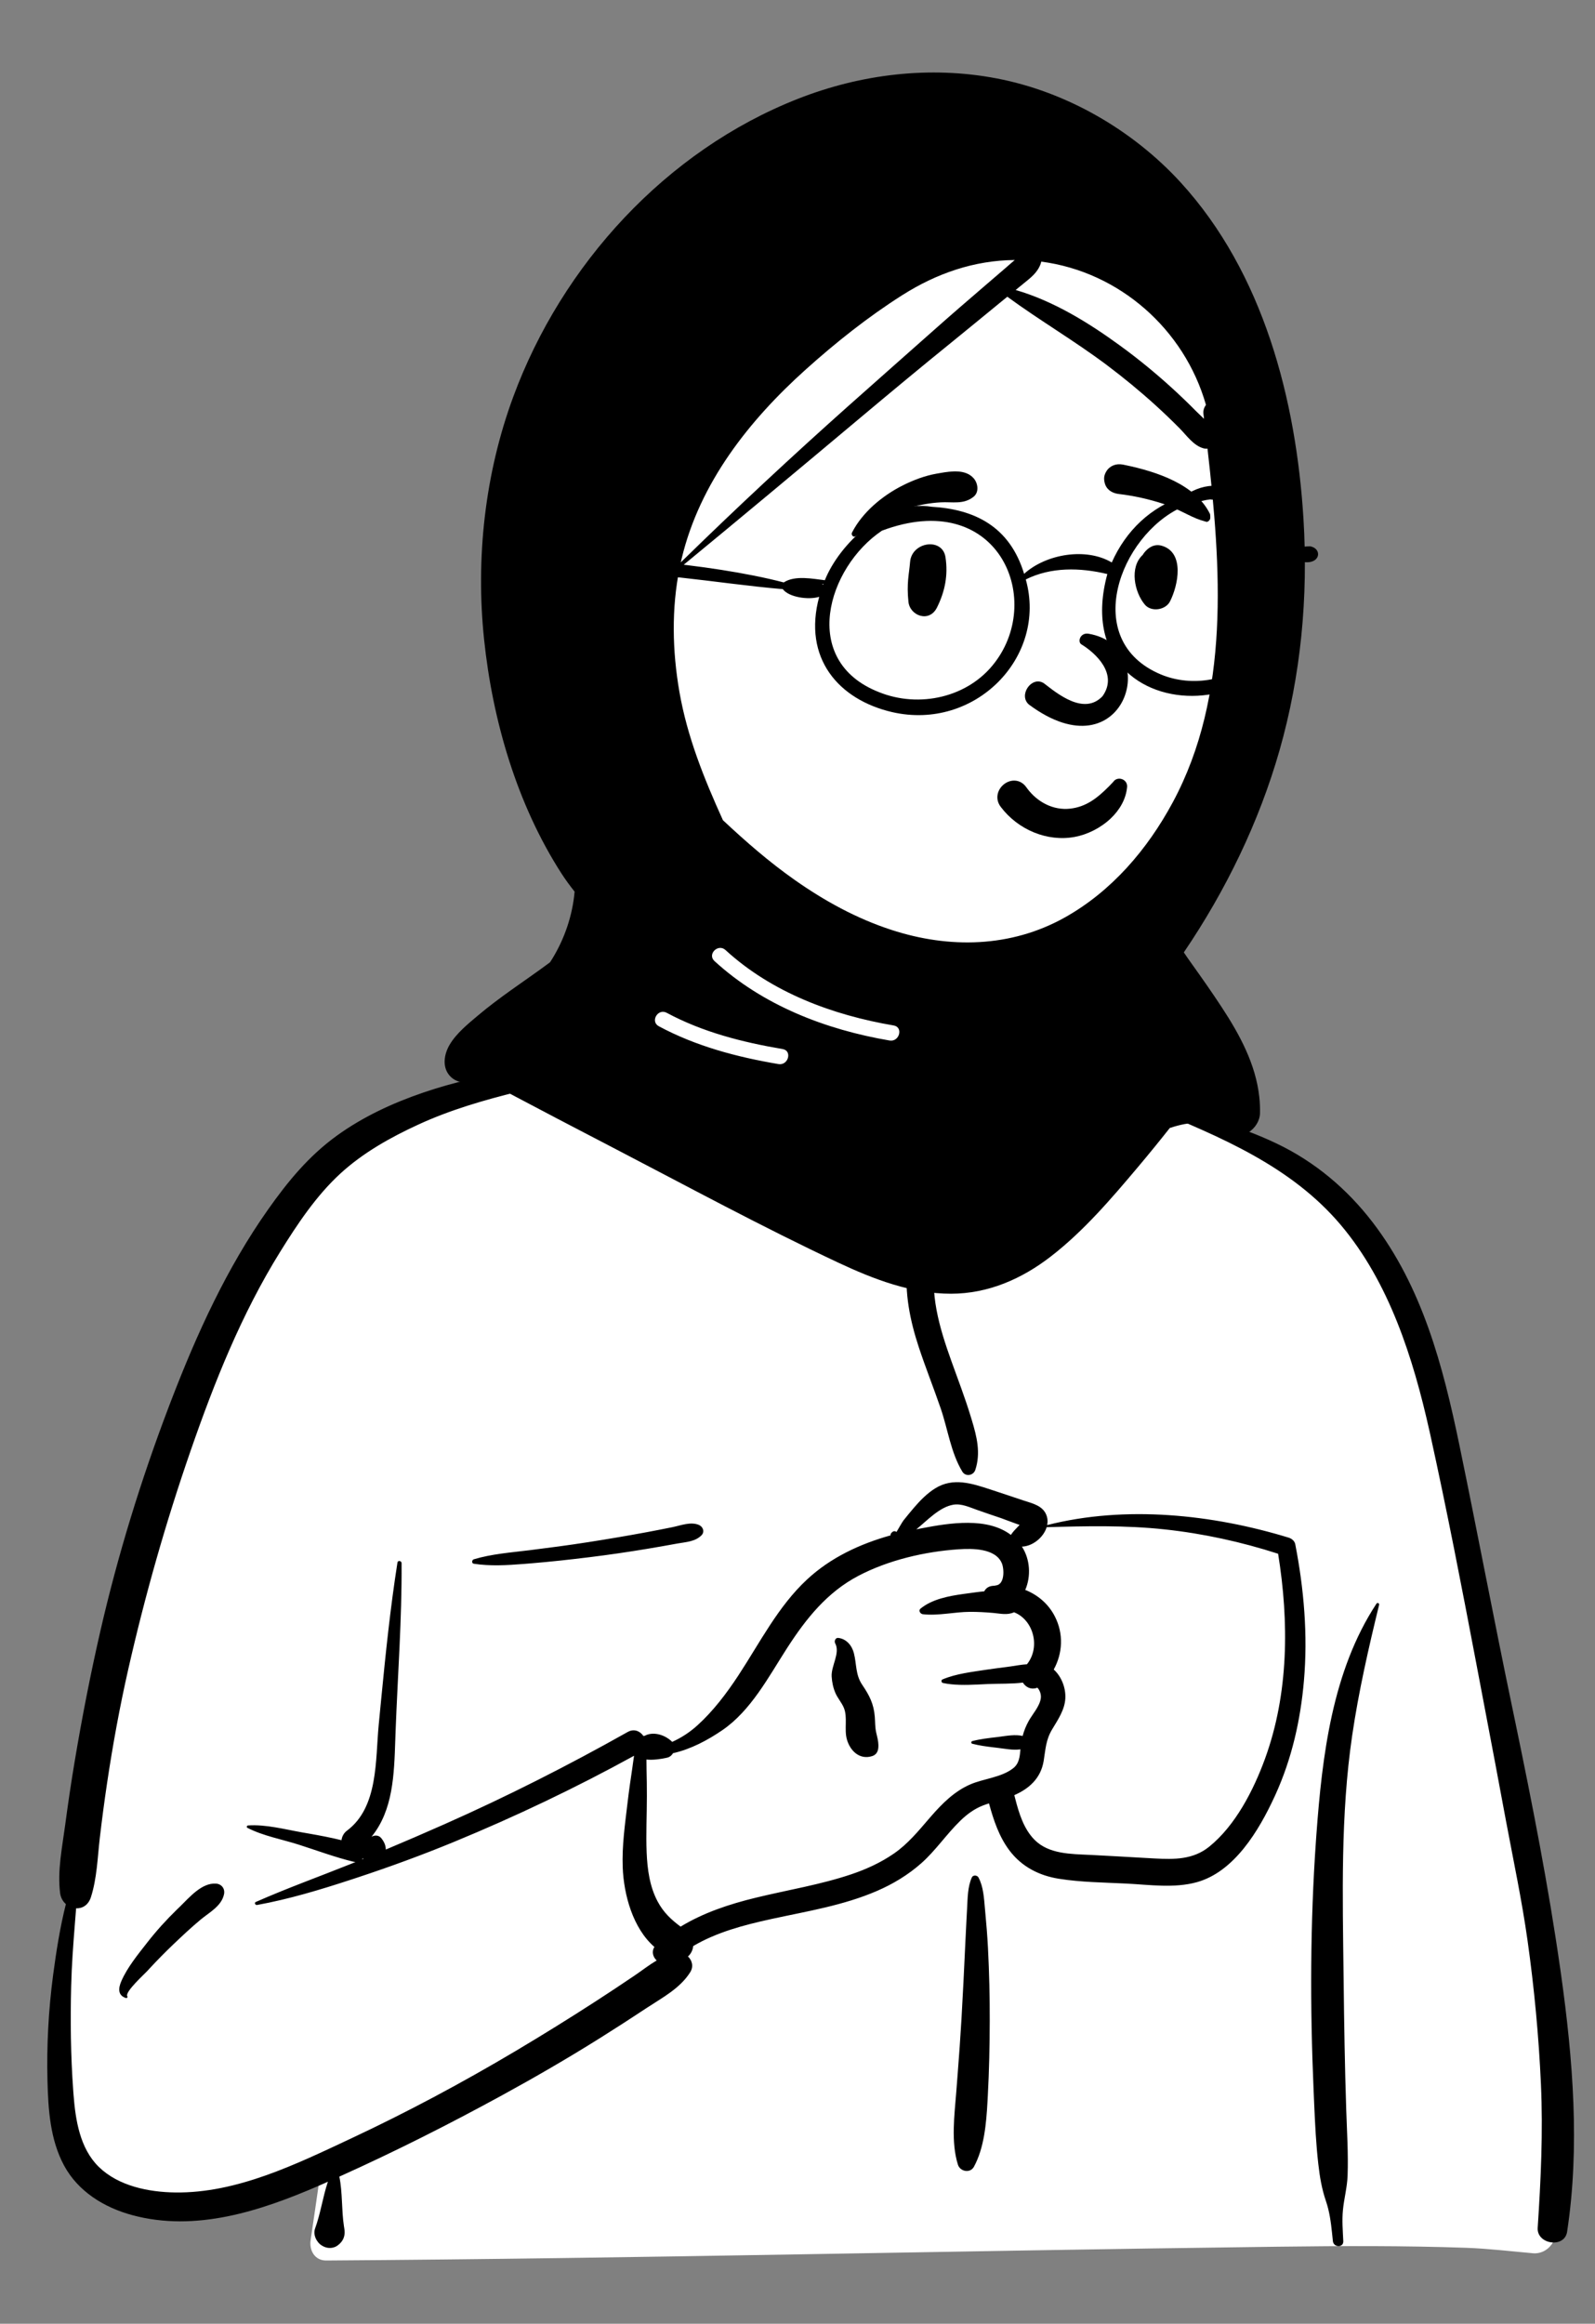 <svg width="173" height="252" viewBox="0 0 173 252" fill="none" xmlns="http://www.w3.org/2000/svg">
<rect x="0" y="0" width="173" height="252" fill="#808080" stroke="none"/>
<path fill-rule="evenodd" clip-rule="evenodd" d="M83.34 97.671C88.555 93.698 101.648 91.911 107.214 95.737C112.711 99.578 113.311 105.79 115.873 111.504C118.29 110.364 122.281 111.997 122.982 114.241C123.851 115.299 123.89 118.272 124.49 119.695C150.569 123.847 154.528 144.188 157.667 167.279C161.82 190.711 171.247 214.092 167.154 238.205C167.688 238.976 168.108 239.727 168.497 240.618C169.428 242.203 168.228 244.448 166.35 244.361C163.918 244.147 161.51 243.855 159.067 243.764C152.293 243.529 145.514 243.557 138.738 243.643L137.814 243.655C103.667 244.081 69.521 244.919 35.371 245.141C34.133 245.143 33.526 244.031 33.691 242.935C34.025 240.727 34.334 238.518 34.656 236.31C26.579 238.444 17.992 238.981 9.938 236.534C9.374 235.96 11.251 236.271 11.548 236.184C4.136 231.117 6.35 220.442 7.006 212.754C11.089 186.409 12.528 157.26 28.304 134.779C35.128 125.605 45.134 118.341 56.631 116.707L56.95 116.663C60.311 116.215 64.058 116.07 66.997 114.241C70.303 111.601 71.712 106.723 75.189 106.677C76.338 106.662 77.9 108.115 79.581 109.102C79.707 106.931 80.876 105.099 81.134 103.416L81.155 103.272C81.424 101.31 81.055 99.545 83.34 97.671ZM139.387 167.975C132.058 162.882 113.125 165.441 112.692 165.726C111.737 166.354 111.327 166.41 110.81 167.225C110.301 167.293 109.792 167.363 109.283 167.435C108.262 167.769 109.019 169.025 110.198 168.576C109.488 171.636 111.575 173.811 112.406 176.835C112.676 177.817 112.416 179.584 112.406 180.587C112.486 181.866 113.9 183.377 113.665 184.661C112.827 189.224 108.281 193.675 110.198 198.1C111.467 200.599 115.286 201.873 117.825 202.723C123.085 204.743 132.251 202.647 135.308 198.1C136.938 195.674 138.827 189.556 139.799 187.658L140.014 184.648C140.545 177.165 141.018 169.109 139.387 167.975Z" fill="white"/>
<rect x="95" y="158.947" width="52" height="46" fill="white"/>
<path fill-rule="evenodd" clip-rule="evenodd" d="M73.912 106.236C74.418 105.787 75.167 106.351 74.845 106.956C74.123 108.317 73.382 109.606 72.412 110.809C71.824 111.539 71.194 112.229 70.556 112.911C72.194 114.328 73.599 116.088 74.925 117.738C76.621 119.847 78.225 122.046 80.129 123.976C82.007 125.88 84.084 127.211 86.594 128.098L87.101 128.274C89.624 129.16 92.319 130.356 93.741 132.745C94.021 133.216 93.457 133.798 92.982 133.504C90.512 131.974 87.609 131.667 84.92 130.655C82.323 129.679 80.058 128.176 78.058 126.257C76.06 124.342 74.383 122.163 72.634 120.03C70.904 117.921 69.042 116.12 66.996 114.335C63.838 116.46 60.234 117.385 56.569 118.293L56.169 118.392C52.5 119.301 48.85 120.356 45.407 121.939C42.373 123.334 39.387 125 36.915 127.27C34.291 129.68 32.248 132.757 30.379 135.767C26.197 142.499 23.257 149.875 20.669 157.341C17.977 165.107 15.725 173.028 13.907 181.043C12.983 185.12 12.232 189.225 11.615 193.36C11.318 195.351 11.054 197.347 10.822 199.347C10.575 201.483 10.518 203.68 9.863 205.733C9.582 206.613 8.919 206.979 8.255 206.948L8.121 208.634C7.942 210.882 7.775 213.131 7.719 215.394C7.626 219.155 7.668 222.906 7.939 226.66L7.977 227.172C8.189 229.911 8.664 232.989 10.723 234.995C12.856 237.073 16.136 237.726 19.01 237.763C25.704 237.851 32.148 234.686 38.072 231.91C44.173 229.051 50.108 225.878 55.9 222.436C58.849 220.683 61.767 218.872 64.648 217.009C66.061 216.094 67.465 215.163 68.858 214.218C69.656 213.676 70.412 213.083 71.225 212.602C70.827 212.232 70.649 211.649 70.982 211.14C68.634 209.101 67.657 205.462 67.543 202.518C67.45 200.141 67.8 197.771 68.076 195.417C68.215 194.23 68.387 193.045 68.565 191.863C68.636 191.396 68.69 190.896 68.772 190.404C62.431 193.889 55.913 196.994 49.222 199.752C45.792 201.165 42.319 202.436 38.797 203.601L38.083 203.836C34.746 204.929 31.33 205.961 27.88 206.586C27.696 206.619 27.546 206.347 27.743 206.26C31.105 204.776 34.583 203.524 37.995 202.158L38.556 201.929V201.929C38.491 201.926 38.425 201.917 38.355 201.9C36.354 201.417 34.368 200.672 32.406 200.045C30.584 199.463 28.537 199.098 26.835 198.22C26.704 198.152 26.777 197.97 26.905 197.961C28.818 197.828 30.896 198.386 32.772 198.715L33.477 198.838C34.658 199.046 35.865 199.27 37.04 199.562C37.082 199.169 37.302 198.773 37.615 198.541C41.058 195.991 40.708 190.839 41.077 187.04L41.35 184.219C41.83 179.283 42.338 174.348 43.11 169.448C43.151 169.187 43.556 169.262 43.557 169.509C43.597 175.582 43.139 181.627 42.909 187.691L42.874 188.685C42.747 192.427 42.647 196.312 40.292 199.191C40.621 198.998 41.066 198.998 41.333 199.316C41.661 199.706 41.85 200.144 41.844 200.575C43.973 199.682 46.092 198.766 48.201 197.831C54.981 194.826 61.619 191.463 68.082 187.825C68.777 187.433 69.438 187.741 69.782 188.257L69.832 188.25C69.84 188.249 69.849 188.248 69.857 188.248L69.906 188.246C69.908 188.246 69.91 188.246 69.912 188.246C70.822 187.746 72.061 188.102 72.842 188.832C72.865 188.853 72.884 188.877 72.905 188.9C73.893 188.457 74.816 187.857 75.653 187.098C77.367 185.544 78.819 183.623 80.084 181.696C82.415 178.148 84.394 174.201 87.543 171.28C90.1 168.907 93.272 167.43 96.598 166.502C96.584 166.405 96.621 166.301 96.689 166.232C96.86 166.057 96.981 165.996 97.202 166.103C97.22 166.111 97.23 166.123 97.238 166.136L97.562 165.581C97.739 165.28 97.921 164.977 97.984 164.897C98.362 164.421 98.751 163.949 99.146 163.487C99.815 162.704 100.577 161.932 101.46 161.389C103.393 160.201 105.425 160.873 107.413 161.523C108.614 161.915 109.81 162.32 111.009 162.719L111.133 162.759C112.027 163.046 113.073 163.298 113.472 164.245C113.63 164.62 113.655 165.009 113.581 165.387C122.071 163.227 131.5 164.219 139.785 166.754C140.103 166.852 140.42 167.113 140.487 167.457C141.436 172.327 141.859 177.321 141.429 182.274C141.059 186.549 140.112 190.738 138.328 194.652L138.226 194.873C136.549 198.501 133.891 202.972 129.832 204.109C127.381 204.795 124.671 204.391 122.171 204.265C119.742 204.143 117.258 204.125 114.852 203.743C112.709 203.402 110.831 202.441 109.507 200.698C108.364 199.194 107.763 197.377 107.27 195.569C107.044 195.64 106.82 195.717 106.599 195.803C105.668 196.167 104.879 196.754 104.166 197.445C102.66 198.904 101.492 200.676 99.916 202.069C98.489 203.329 96.864 204.309 95.12 205.063C91.507 206.625 87.632 207.249 83.81 208.076L83.543 208.135C80.666 208.766 77.73 209.542 75.19 211.04C75.141 211.481 74.94 211.896 74.618 212.168C75.066 212.589 75.255 213.255 74.862 213.88C73.762 215.626 71.868 216.619 70.168 217.735L70.058 217.808C68.385 218.917 66.698 220.004 64.998 221.069C61.54 223.235 58.011 225.281 54.431 227.237C48.674 230.384 42.793 233.352 36.806 236.044C37.165 237.813 37.034 239.636 37.304 241.417L37.345 241.671C37.461 242.332 37.305 242.885 36.85 243.316L36.802 243.361L36.803 243.355L36.76 243.394L36.746 243.406L36.75 243.402C36.698 243.45 36.644 243.495 36.589 243.533L36.518 243.578V243.578C36.08 243.845 35.516 243.842 35.067 243.606L35.016 243.578L34.93 243.529C34.337 243.188 33.928 242.342 34.174 241.671C34.779 240.021 35.007 238.26 35.565 236.598L35.122 236.796V236.796L34.539 237.051C28.227 239.781 21.215 242.081 14.337 240.219C11.298 239.397 8.458 237.656 6.938 234.82C5.441 232.029 5.23 228.788 5.15 225.683C5.052 221.851 5.258 217.961 5.763 214.162C6.102 211.611 6.512 209.013 7.145 206.489C6.819 206.202 6.58 205.79 6.517 205.28C6.218 202.87 6.741 200.364 7.061 197.966C7.373 195.624 7.718 193.288 8.109 190.958C8.897 186.254 9.813 181.559 10.879 176.91C12.777 168.635 15.283 160.508 18.3 152.575L18.564 151.884C21.352 144.632 24.579 137.536 29.074 131.166C31.224 128.118 33.497 125.355 36.535 123.159C39.381 121.101 42.592 119.619 45.905 118.487C49.221 117.354 52.63 116.594 56.1 116.122C59.623 115.642 63.342 115.348 66.629 113.902C66.213 113.157 66.57 112.15 67.269 111.688C69.624 110.131 71.802 108.106 73.912 106.236ZM149.294 173.914C149.392 173.765 149.627 173.859 149.583 174.037C148.438 178.731 147.363 183.434 146.661 188.217C145.394 196.851 145.627 205.597 145.73 214.295L145.736 214.745C145.789 219.429 145.863 224.115 146.018 228.797C146.096 231.164 146.25 233.554 146.166 235.922C146.121 237.207 145.778 238.422 145.657 239.691C145.551 240.801 145.645 241.928 145.698 243.039C145.734 243.778 144.644 243.746 144.57 243.039L144.475 242.124C144.352 240.966 144.199 239.815 143.82 238.707C143.364 237.374 143.145 236.065 142.987 234.665C142.744 232.521 142.637 230.354 142.543 228.195L142.479 226.701C142.088 217.675 142.102 208.607 142.735 199.591L142.781 198.947C143.407 190.425 144.494 181.217 149.294 173.914ZM124.881 120.201C124.581 120.078 124.686 119.625 125.018 119.704L125.62 119.848C130.034 120.905 134.369 122.051 138.489 124.02C142.612 125.989 146.102 128.929 148.876 132.544C154.267 139.572 156.508 148.113 158.277 156.645C160.242 166.127 162.032 175.643 164.015 185.121L164.383 186.887C166.217 195.715 167.95 204.548 169.226 213.48L169.318 214.128C170.605 223.314 171.379 232.818 169.974 242.027C169.697 243.849 166.666 243.395 166.784 241.595C167.127 236.391 167.372 231.214 167.135 225.999C166.898 220.782 166.409 215.588 165.68 210.417C165.066 206.065 164.151 201.768 163.342 197.45L163.215 196.769C162.537 193.097 161.839 189.428 161.142 185.76L160.1 180.267C158.538 172.043 156.946 163.812 155.147 155.639L155.04 155.158C153.28 147.295 150.685 139.059 145.404 132.815C140.045 126.479 132.374 123.288 124.881 120.201ZM105.409 203.599C105.538 203.312 105.989 203.343 106.127 203.599C106.67 204.601 106.731 205.881 106.833 207.012L106.844 207.129C106.975 208.509 107.09 209.895 107.161 211.28C107.295 213.909 107.359 216.535 107.351 219.167C107.343 221.865 107.288 224.559 107.143 227.253L107.104 227.975C106.971 230.315 106.748 232.926 105.636 234.973C105.232 235.717 104.133 235.498 103.899 234.746C103.132 232.282 103.526 229.361 103.723 226.838L103.875 224.87C104.027 222.901 104.171 220.931 104.285 218.96C104.442 216.263 104.571 213.563 104.696 210.865C104.736 209.988 104.78 209.112 104.826 208.235L104.897 206.921C104.958 205.822 104.953 204.615 105.409 203.599ZM19.18 207.09L19.52 206.762C20.562 205.742 21.879 204.17 23.42 204.268C24.034 204.307 24.425 204.817 24.298 205.422C24.026 206.714 22.708 207.385 21.759 208.174C20.72 209.039 19.74 209.962 18.762 210.895C17.895 211.722 17.061 212.573 16.246 213.45L15.942 213.78C15.65 214.098 13.572 215.979 13.797 216.467L13.809 216.489C13.871 216.582 13.767 216.711 13.664 216.678C12.766 216.394 12.822 215.625 13.161 214.845C13.813 213.347 14.955 211.961 15.952 210.682C16.946 209.406 18.022 208.217 19.18 207.09V207.09ZM108.661 169.522C107.967 167.881 105.41 167.916 103.959 168.014C100.304 168.261 96.349 169.186 93.097 170.895C89.726 172.667 87.455 175.505 85.423 178.645L85.328 178.792C83.347 181.872 81.439 185.518 78.338 187.636C76.758 188.715 74.914 189.7 72.997 190.126C72.865 190.358 72.652 190.541 72.373 190.608L72.243 190.637C71.697 190.758 70.849 190.891 70.117 190.812C70.121 191.17 70.118 191.526 70.127 191.865C70.152 192.839 70.163 193.816 70.163 194.79C70.164 196.831 70.054 198.875 70.139 200.916C70.215 202.72 70.469 204.606 71.336 206.219C71.971 207.403 72.809 208.186 73.822 208.934C76.312 207.416 79.127 206.49 81.985 205.795C85.441 204.953 88.979 204.392 92.357 203.251C93.982 202.702 95.545 201.983 96.961 201.006C98.464 199.97 99.611 198.567 100.792 197.195L100.977 196.982C102.182 195.599 103.497 194.276 105.201 193.527C106.667 192.881 108.601 192.766 109.883 191.766C110.554 191.244 110.61 190.485 110.681 189.708C109.859 189.825 108.99 189.637 108.171 189.541L107.747 189.491C106.973 189.399 106.216 189.298 105.454 189.101C105.313 189.065 105.313 188.851 105.454 188.815C106.355 188.582 107.248 188.483 108.171 188.375L108.388 188.347C109.223 188.238 110.102 188.072 110.921 188.256C111.068 187.697 111.28 187.162 111.578 186.627C111.996 185.876 112.787 185.023 112.894 184.145C112.926 183.883 112.865 183.573 112.742 183.342L112.699 183.263C112.647 183.169 112.586 183.075 112.496 183.017C112.486 183.029 112.464 183.042 112.419 183.057C111.788 183.255 111.238 182.946 110.946 182.47C109.706 182.624 108.354 182.573 107.191 182.624L106.016 182.681C104.76 182.738 103.447 182.764 102.267 182.51C102.102 182.474 102.053 182.2 102.218 182.13C103.668 181.509 105.428 181.311 106.981 181.072C107.849 180.939 108.723 180.838 109.593 180.72C110.172 180.642 110.787 180.513 111.387 180.482C112.892 178.608 112.081 175.651 109.987 174.845C109.224 175.18 108.538 174.985 107.704 174.913C106.872 174.842 106.038 174.793 105.203 174.797C103.529 174.804 101.755 175.245 100.098 175.055C99.828 175.024 99.578 174.665 99.846 174.446C101.115 173.41 102.933 173.073 104.544 172.852L104.877 172.807C105.417 172.737 106.074 172.633 106.755 172.572C106.909 172.271 107.186 172.044 107.601 171.987C107.724 171.971 107.848 171.961 107.972 171.95L107.97 171.938V171.938C108.982 171.889 108.938 170.179 108.661 169.522ZM39.35 201.526C39.333 201.553 39.313 201.58 39.292 201.605L39.26 201.642L39.426 201.575L39.35 201.526V201.526ZM126.327 165.855C122.066 165.397 117.799 165.494 113.525 165.617C113.183 166.735 111.993 167.689 110.84 167.724C111.743 169.099 111.836 170.96 111.203 172.418C112.548 172.954 113.706 173.915 114.409 175.285C115.384 177.183 115.256 179.296 114.293 181.051C115.115 181.795 115.6 183.005 115.552 184.145C115.497 185.416 114.74 186.502 114.111 187.555C113.431 188.693 113.408 189.695 113.199 190.97C112.893 192.836 111.635 193.967 110.017 194.674L110.103 195.013C110.52 196.638 111.039 198.352 112.232 199.54C113.766 201.069 116.146 201.055 118.173 201.152L118.271 201.156C120.127 201.249 121.982 201.358 123.838 201.463L125.23 201.541C127.366 201.658 129.417 201.673 131.162 200.26C134.009 197.954 135.961 194.137 137.196 190.758C139.789 183.666 139.82 175.883 138.63 168.497C134.638 167.209 130.496 166.303 126.327 165.855ZM90.89 177.622L90.921 177.624C91.798 177.724 92.401 178.435 92.616 179.278C92.927 180.503 92.775 181.611 93.525 182.717C94.296 183.855 94.771 184.766 94.883 186.171C94.929 186.749 94.908 187.326 95.037 187.892L95.13 188.288C95.229 188.711 95.31 189.119 95.261 189.573C95.216 189.987 95.014 190.309 94.599 190.442C93.246 190.875 92.202 189.878 91.853 188.616C91.551 187.527 91.954 186.229 91.528 185.206C91.292 184.639 90.857 184.165 90.611 183.594C90.367 183.028 90.245 182.437 90.206 181.822C90.132 180.659 91.16 179.261 90.586 178.207C90.464 177.982 90.603 177.615 90.89 177.622ZM72.921 165.617C73.837 165.431 74.876 165.004 75.779 165.359C76.244 165.542 76.473 166.108 76.081 166.502C75.4 167.185 74.41 167.223 73.492 167.384L73.412 167.399C72.327 167.599 71.24 167.79 70.152 167.97C68.104 168.31 66.052 168.609 63.993 168.864C61.877 169.126 59.756 169.359 57.632 169.535L56.81 169.602C55.016 169.746 53.149 169.854 51.388 169.579C51.132 169.539 51.174 169.167 51.388 169.101C53.317 168.517 55.432 168.361 57.426 168.114C59.546 167.851 61.663 167.573 63.773 167.243C65.881 166.914 67.985 166.56 70.082 166.17C71.03 165.993 71.976 165.809 72.921 165.617ZM105.975 163.742C105.171 163.458 104.286 163.036 103.415 163.177C101.913 163.42 100.576 164.884 99.387 165.849L99.984 165.733C103.039 165.145 107.084 164.512 109.649 166.455C109.655 166.444 109.66 166.433 109.668 166.422C109.875 166.107 110.115 165.862 110.376 165.593C110.401 165.569 110.426 165.545 110.449 165.52L110.591 165.37L110.268 165.258C109.576 165.013 108.756 164.697 108.627 164.651L108.618 164.648C107.735 164.349 106.852 164.054 105.975 163.742ZM80.876 99.688C80.75 98.07 83.266 98.083 83.391 99.688C83.663 103.19 82.875 106.658 81.18 109.729C81.167 109.751 81.153 109.771 81.14 109.792C82.201 110.344 83.273 110.874 84.37 111.347C85.772 111.953 87.201 112.505 88.656 112.973C89.972 113.396 91.593 113.563 92.699 114.445C95.032 116.303 94.155 120.159 93.707 122.659L93.637 123.053C93.413 124.34 93.251 125.659 93.794 126.894C94.373 128.212 95.543 129.19 96.587 130.134L96.798 130.325C97.724 131.168 98.781 132.193 99.459 133.336C100.079 132.055 100.923 131.008 101.816 129.829C102.453 128.988 101.999 128.711 101.542 127.889C101.101 127.098 100.886 126.255 101.024 125.353C101.278 123.686 102.609 122.483 103.934 121.578C105.499 120.511 107.246 119.72 108.864 118.727C112.188 116.686 115.425 114.353 118.341 111.763C118.422 111.691 118.561 111.785 118.497 111.883C116.193 115.388 113.492 118.418 110.172 120.989C108.825 122.031 107.411 122.896 105.987 123.805L105.578 124.068C105.006 124.439 104.293 124.934 104.035 125.564C103.775 126.199 104.33 126.678 104.628 127.203C105.576 128.871 105.119 130.428 103.995 131.843L103.942 131.908C102.826 133.285 101.979 134.566 101.575 136.324C100.705 140.103 101.916 144.038 103.184 147.585L103.235 147.725C103.921 149.637 104.65 151.535 105.246 153.477L105.41 154.014C105.95 155.802 106.392 157.565 105.786 159.402C105.58 160.027 104.728 160.175 104.374 159.586C103.126 157.512 102.815 155.016 102.032 152.736C101.269 150.513 100.394 148.331 99.657 146.099C98.708 143.226 98.073 140.133 98.418 137.119C98.408 137.102 98.397 137.085 98.388 137.066L98.147 136.538C97.488 135.107 96.852 133.858 95.655 132.717C94.406 131.528 93.05 130.474 92.067 129.034C89.933 125.906 91.253 122.426 91.511 119.006L91.54 118.586C91.587 117.876 91.613 116.911 91.149 116.419C90.627 115.866 89.404 115.725 88.712 115.48C86.923 114.847 85.161 114.109 83.482 113.223C81.884 112.38 80.336 111.448 78.895 110.357L78.164 109.807C77.012 108.937 75.817 107.987 75.044 106.803C74.955 106.666 75.106 106.446 75.268 106.512C76.557 107.035 77.736 107.868 78.942 108.592C78.961 108.548 78.983 108.504 79.007 108.459C80.5 105.756 81.114 102.762 80.876 99.688ZM122.069 118.205C122.583 116.795 124.925 116.904 124.831 118.579C124.76 119.866 124.214 121.027 123.715 122.195L123.661 122.32C123.146 123.538 122.55 124.68 121.838 125.796C120.477 127.928 118.882 129.907 117.179 131.775C115.635 133.468 113.609 134.504 111.274 134.332C110.29 134.259 109.297 134.009 108.435 133.517C107.411 132.933 106.298 131.179 104.992 131.604C104.866 131.645 104.748 131.46 104.857 131.372C106.365 130.157 108.077 132.041 109.521 132.495C111.697 133.179 113.93 132.423 115.33 130.663C116.792 128.826 118.138 126.769 119.367 124.768C119.991 123.752 120.561 122.698 121.052 121.612C121.549 120.515 121.662 119.323 122.069 118.205ZM118.562 109.531C118.499 109.336 118.74 109.151 118.911 109.262C119.902 109.908 120.761 110.76 121.675 111.508C122.69 112.337 123.711 113.15 124.749 113.95C126.261 115.116 124.507 117.263 123.176 115.989C121.354 114.246 119.358 111.967 118.562 109.531ZM113.121 102.708C113.523 101.155 115.905 101.796 115.558 103.331L115.546 103.377C114.889 105.913 115.825 108.494 117.824 110.138L117.897 110.198C119.161 111.21 117.37 112.979 116.118 111.977C113.386 109.789 112.249 106.072 113.121 102.708Z" fill="black"/>
<path fill-rule="evenodd" clip-rule="evenodd" d="M102.581 22.271C134.379 23.279 136.297 38.388 136.297 63.728C136.297 89.068 119.801 105.036 113.727 107.824C107.653 110.612 91.66 122.588 77.227 117.069C62.793 111.55 66.973 88.234 66.973 78.215C66.973 68.197 70.782 21.264 102.581 22.271Z" fill="white"/>
<path fill-rule="evenodd" clip-rule="evenodd" d="M115.481 99.502C109.642 102.763 102.955 102.89 96.674 100.837C92.907 99.61 89.453 97.712 86.22 95.442C83.408 93.465 80.899 91.274 78.412 88.947C76.365 84.43 74.542 79.922 73.688 75.008C72.923 70.597 72.822 66.017 73.709 61.615C80.271 56.215 86.793 50.771 93.306 45.309C96.623 42.528 99.949 39.761 103.314 37.039C105.023 35.657 106.716 34.254 108.418 32.865C108.699 32.637 108.978 32.408 109.259 32.18C112.775 34.754 116.544 36.961 120.034 39.577C121.861 40.949 123.638 42.41 125.33 43.946C126.218 44.751 127.084 45.582 127.929 46.434C128.702 47.212 129.448 48.327 130.545 48.621C130.695 48.661 130.836 48.67 130.969 48.651C132.435 61.492 133.477 75.359 127.196 87.021C124.456 92.109 120.571 96.657 115.481 99.502ZM77.493 104.221C76.689 103.484 77.887 102.292 78.688 103.025C83.718 107.634 90.293 110.077 96.934 111.208C98.006 111.391 97.549 113.02 96.485 112.838C89.551 111.658 82.736 109.025 77.493 104.221ZM71.458 111.292C70.498 110.777 71.353 109.318 72.311 109.832C76.23 111.935 80.528 113.027 84.887 113.765C85.959 113.946 85.502 115.575 84.438 115.395C79.93 114.632 75.507 113.465 71.458 111.292ZM87.405 40.062C90.657 37.143 94.151 34.365 97.842 32.022C101.577 29.65 105.657 28.232 110.066 28.198C109.758 28.446 109.464 28.721 109.166 28.976C108.334 29.688 107.503 30.405 106.673 31.119C105.012 32.55 103.348 33.979 101.708 35.433C98.48 38.299 95.241 41.15 92.019 44.022C85.827 49.543 79.768 55.183 73.84 60.987C73.872 60.846 73.906 60.704 73.939 60.563C75.902 52.362 81.241 45.597 87.405 40.062ZM112.893 28.555C112.914 28.492 112.929 28.431 112.937 28.372C121.399 29.475 128.466 35.703 130.802 43.904C130.599 44.187 130.487 44.523 130.529 44.88C130.551 45.06 130.572 45.242 130.593 45.421C130.303 45.134 130.005 44.865 129.752 44.61C128.909 43.756 128.045 42.925 127.158 42.116C125.343 40.461 123.458 38.914 121.472 37.47C118.018 34.959 114.279 32.651 110.161 31.447C110.432 31.225 110.702 31.003 110.975 30.783C111.788 30.121 112.542 29.576 112.893 28.555ZM128.062 19.787C122.867 14.108 115.673 9.948 108.098 8.503C100.864 7.12 93.374 8.031 86.54 10.718C72.239 16.34 60.955 28.702 55.671 43.027C52.591 51.373 51.581 60.522 52.507 69.357C53.428 78.151 56.075 87.233 60.892 94.715C61.333 95.4 61.817 96.057 62.324 96.693C62.098 99.275 61.236 101.807 59.88 104.01C59.807 104.128 59.73 104.244 59.654 104.36C58.265 105.4 56.824 106.376 55.418 107.384C54.199 108.258 52.993 109.154 51.847 110.121C50.765 111.034 49.508 112.051 48.776 113.284C48.176 114.293 47.931 115.666 48.75 116.629C49.737 117.789 51.41 117.38 52.747 117.38C52.862 117.38 52.976 117.383 53.09 117.384C53.492 117.636 53.906 117.865 54.306 118.077C58.356 120.225 62.421 122.349 66.49 124.462C74.595 128.674 82.665 133.056 90.936 136.934C94.769 138.732 98.871 140.305 103.164 140.299C107.191 140.292 110.831 138.692 113.975 136.26C117.558 133.489 120.554 129.97 123.461 126.521C124.623 125.14 125.761 123.744 126.879 122.327C129.025 121.611 131.155 121.402 133.069 122.784C134.605 123.894 136.629 122.385 136.665 120.719C136.678 120.128 136.652 119.544 136.589 118.969C136.205 115.418 134.468 112.206 132.511 109.226C131.443 107.596 130.317 105.996 129.184 104.411C128.918 104.037 128.656 103.663 128.402 103.283C132.951 96.583 136.559 89.154 138.778 81.391C141.108 73.222 141.9 64.751 141.381 56.287C140.582 43.314 137.024 29.585 128.062 19.787Z" fill="black"/>
<path fill-rule="evenodd" clip-rule="evenodd" d="M112.152 90.274C110.732 89.695 109.465 88.728 108.538 87.493C108.216 87.063 108.133 86.61 108.2 86.195C108.276 85.729 108.552 85.306 108.928 85.023C109.305 84.739 109.777 84.598 110.233 84.67C110.63 84.732 111.024 84.949 111.337 85.399L111.402 85.489C111.953 86.235 112.67 86.847 113.488 87.241C114.276 87.621 115.158 87.798 116.07 87.695C117.808 87.499 119.005 86.558 120.278 85.282C120.436 85.121 120.594 84.955 120.752 84.786C120.852 84.633 120.992 84.534 121.146 84.483C121.317 84.425 121.511 84.429 121.689 84.491C121.86 84.55 122.013 84.664 122.116 84.814C122.213 84.958 122.269 85.135 122.251 85.339C122.134 86.661 121.443 87.842 120.461 88.769C119.37 89.799 117.924 90.511 116.563 90.761C115.064 91.036 113.536 90.839 112.152 90.274ZM117.271 69.866C118.866 70.836 121.297 73.098 119.581 75.504C117.56 77.624 114.652 75.193 113.219 74.093C111.89 73.241 110.396 75.433 111.629 76.428C121.986 84.099 126.19 70.12 118.078 68.726C117.184 68.572 116.853 69.566 117.271 69.866ZM98.711 60.943C98.887 58.754 102.219 58.257 102.551 60.423C102.847 62.363 102.498 64.145 101.624 65.892C100.79 67.561 98.692 66.782 98.533 65.263C98.32 63.226 98.601 62.304 98.711 60.943ZM124.076 59.974C124.541 59.365 125.212 58.95 126.015 59.184C128.526 59.919 127.786 63.485 126.904 65.22C126.425 66.163 124.876 66.402 124.176 65.572C123.035 64.219 122.489 61.516 123.939 60.182C123.979 60.114 124.023 60.044 124.076 59.974ZM101.589 51.365L101.986 51.296C103.213 51.084 104.738 50.88 105.606 51.867C106.067 52.39 106.225 53.362 105.606 53.863C104.518 54.745 103.314 54.403 102.01 54.478C100.935 54.539 99.902 54.717 98.867 55.014C96.595 55.663 94.744 56.849 92.804 58.151C92.55 58.321 92.29 57.996 92.411 57.757C93.531 55.563 95.701 53.76 97.875 52.662C99.036 52.075 100.305 51.589 101.589 51.365ZM121.787 50.382L122.091 50.444C125.395 51.135 129.687 52.515 131.251 55.761C131.311 56.221 131.248 56.319 131.197 56.383L131.18 56.405C131.137 56.459 131.104 56.535 130.905 56.598C130.85 56.584 130.794 56.571 130.738 56.556C130.02 56.368 129.453 56.109 128.904 55.84L128.308 55.547C127.617 55.208 126.92 54.881 126.181 54.64C124.605 54.125 122.983 53.763 121.337 53.57C120.98 53.528 120.636 53.407 120.365 53.201C120.108 53.005 119.911 52.733 119.821 52.372C119.705 51.906 119.739 51.552 119.989 51.131C120.177 50.815 120.447 50.595 120.756 50.469C121.071 50.341 121.43 50.311 121.787 50.382Z" fill="black"/>
<path fill-rule="evenodd" clip-rule="evenodd" d="M136.178 71.153C133.613 73.805 129.332 74.566 125.919 73.144C117.156 69.481 121.445 58.058 128.203 54.99C129.047 54.779 130.175 54.28 131.203 54.167C131.296 54.121 131.498 54.253 131.744 54.128C139.195 54.961 140.892 66.532 136.178 71.153ZM107.915 71.832C105.039 75.649 99.69 76.827 95.32 75.052C86.688 71.651 89.749 61.521 95.656 57.55C108.133 52.86 113.285 64.794 107.915 71.832ZM89.201 63.374C89.193 63.37 89.185 63.368 89.177 63.365C89.222 63.345 89.268 63.325 89.313 63.304C89.299 63.343 89.282 63.381 89.268 63.42C89.246 63.404 89.226 63.386 89.201 63.374ZM142.117 59.248C141.413 59.249 140.395 59.365 139.812 59.854C138.374 55.003 133.067 50.513 128.451 53.787C124.816 54.956 122.119 57.55 120.586 60.998C117.822 59.353 113.476 60.056 111.079 62.23C109.509 57.042 105.646 55.225 101.048 54.956C96.029 54.134 91.027 59.01 89.466 62.922C88.168 62.774 86.229 62.361 85.008 63.162C77.084 61.083 63.23 59.937 61.619 61.092C60.471 61.533 59.841 64.244 61.444 64.39C62.842 64.191 61.281 62.404 62.69 62.209C70.195 61.743 77.48 63.255 84.906 63.89C85.569 64.782 87.711 65.08 88.853 64.722C87.054 71.357 90.939 75.872 96.76 77.224C105.775 79.295 113.617 71.229 111.26 62.838C113.991 61.479 117.132 61.537 120.106 62.253C115.135 80.554 144.598 79.733 139.997 60.481C143.059 62.005 143.724 59.556 142.117 59.248Z" fill="black"/>
</svg>
